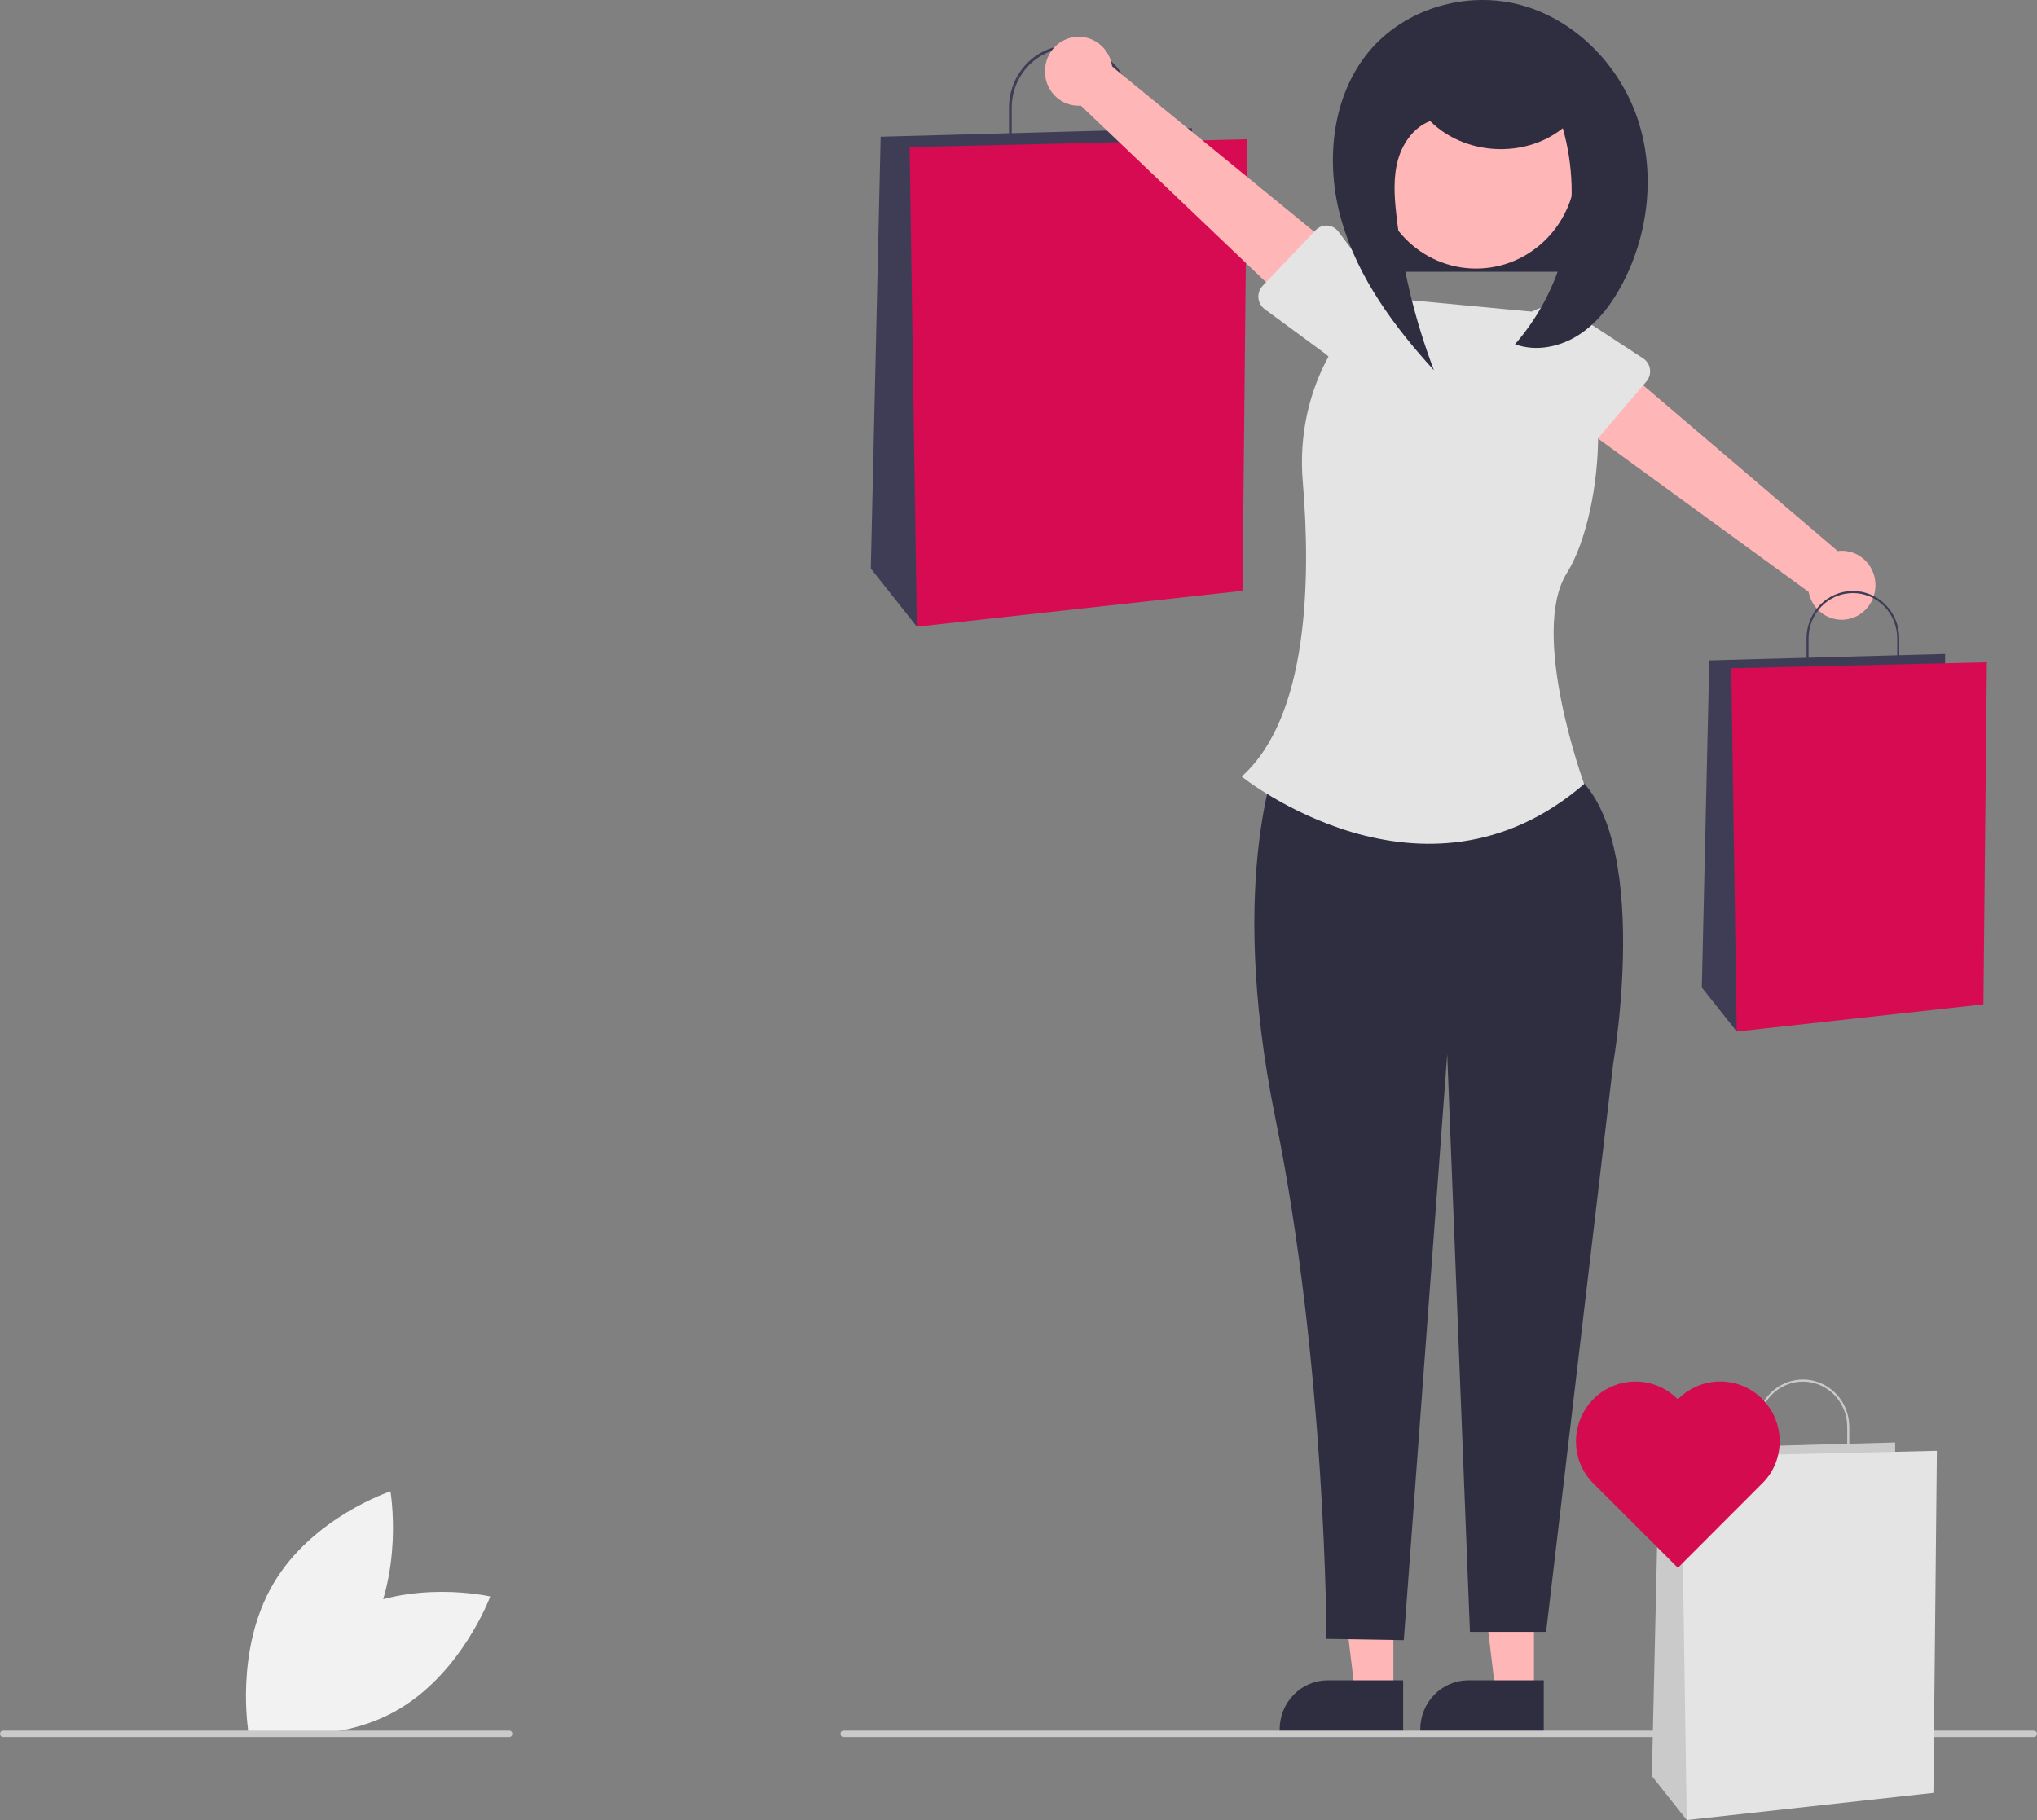 <svg width="141" height="126" viewBox="0 0 141 126" fill="none" xmlns="http://www.w3.org/2000/svg">
<rect x="0" y="0" width="141" height="126" fill="#808080" stroke="none"/>
<g clip-path="url(#clip0_1174_3320)">
<path d="M23.779 111.799C19.147 114.352 17.158 119.769 17.158 119.769C17.158 119.769 22.68 121.048 27.312 118.496C31.944 115.943 33.933 110.525 33.933 110.525C33.933 110.525 28.411 109.247 23.779 111.799Z" fill="#F2F2F2"/>
<path d="M25.303 113.553C22.59 118.162 17.201 119.937 17.201 119.937C17.201 119.937 16.21 114.24 18.924 109.631C21.637 105.023 27.026 103.248 27.026 103.248C27.026 103.248 28.016 108.945 25.303 113.553Z" fill="#F2F2F2"/>
<path d="M111.036 8.868H94.601V18.813H111.036V8.868Z" fill="#2F2E41"/>
<path d="M78.318 10.471H69.844V7.452C69.844 6.303 70.29 5.202 71.085 4.39C71.879 3.578 72.957 3.122 74.081 3.122C75.204 3.122 76.282 3.578 77.077 4.39C77.871 5.202 78.318 6.303 78.318 7.452V10.471ZM70.031 10.28H78.13V7.452C78.13 6.354 77.703 5.301 76.944 4.525C76.185 3.749 75.155 3.313 74.081 3.313C73.007 3.313 71.977 3.749 71.217 4.525C70.458 5.301 70.031 6.354 70.031 7.452V10.28Z" fill="#3F3D56"/>
<path d="M82.508 10.056V8.876L60.958 9.466L60.276 39.359L63.466 43.385L82.508 10.056Z" fill="#3F3D56"/>
<path d="M86.323 9.641L62.965 10.184L63.465 43.385L86.007 40.902L86.323 9.641Z" fill="#D60B52"/>
<path d="M106.182 117.211H103.531L102.27 106.76H106.182L106.182 117.211Z" fill="#FFB6B6"/>
<path d="M106.858 119.837L98.31 119.837V119.726C98.31 118.824 98.66 117.959 99.284 117.322C99.908 116.684 100.755 116.326 101.637 116.326L106.859 116.326L106.858 119.837Z" fill="#2F2E41"/>
<path d="M96.451 117.211H93.799L92.538 106.76H96.451L96.451 117.211Z" fill="#FFB6B6"/>
<path d="M97.126 119.837L88.577 119.837V119.726C88.577 118.824 88.928 117.959 89.552 117.322C90.176 116.684 91.022 116.326 91.905 116.326L97.126 116.326L97.126 119.837Z" fill="#2F2E41"/>
<path d="M88.664 51.773C88.664 51.773 84.791 60.298 88.29 77.458C91.79 94.618 91.819 113.457 91.819 113.457L97.17 113.546L100.176 72.987L101.749 112.973H107.021L111.668 73.619C111.668 73.619 114.725 56.046 107.907 52.9L88.664 51.773Z" fill="#2F2E41"/>
<path d="M107.206 21.686L95.489 20.582C91.815 23.319 89.753 28.235 90.176 33.306C90.75 40.183 90.556 49.646 85.95 53.758C85.95 53.758 98.504 63.883 109.655 54.277C109.655 54.277 105.842 43.837 108.46 39.668C111.078 35.499 112.023 23.786 107.206 21.686Z" fill="#E4E4E4"/>
<path d="M72.344 4.694C72.308 5.039 72.347 5.388 72.457 5.717C72.567 6.045 72.747 6.345 72.983 6.594C73.219 6.844 73.505 7.038 73.822 7.162C74.139 7.286 74.479 7.338 74.818 7.314L90.288 22.067L93.06 17.751L76.982 4.606C76.904 4.027 76.621 3.498 76.187 3.118C75.752 2.738 75.197 2.534 74.625 2.545C74.053 2.556 73.505 2.781 73.085 3.177C72.665 3.573 72.401 4.113 72.344 4.694Z" fill="#FFB6B6"/>
<path d="M87.399 19.789L91.069 15.936C91.173 15.827 91.299 15.741 91.439 15.686C91.579 15.631 91.728 15.607 91.878 15.616C92.027 15.625 92.173 15.667 92.305 15.739C92.437 15.811 92.552 15.911 92.643 16.033L95.825 20.294C96.37 20.844 96.681 21.592 96.688 22.374C96.695 23.157 96.398 23.91 95.862 24.47C95.326 25.029 94.595 25.348 93.829 25.357C93.064 25.367 92.325 25.065 91.777 24.519L87.536 21.395C87.414 21.305 87.313 21.19 87.239 21.057C87.165 20.924 87.12 20.776 87.107 20.624C87.094 20.471 87.114 20.318 87.164 20.174C87.214 20.03 87.294 19.898 87.399 19.789Z" fill="#E4E4E4"/>
<path d="M129.816 40.623C129.833 40.277 129.776 39.931 129.648 39.609C129.519 39.288 129.324 38.999 129.075 38.763C128.826 38.527 128.529 38.349 128.206 38.243C127.882 38.137 127.54 38.105 127.203 38.148L110.956 24.296L108.422 28.763L125.19 40.975C125.299 41.548 125.61 42.061 126.065 42.416C126.519 42.77 127.085 42.942 127.656 42.899C128.226 42.856 128.761 42.6 129.159 42.181C129.557 41.761 129.791 41.207 129.816 40.623Z" fill="#FFB6B6"/>
<path d="M113.964 26.407L110.51 30.462C110.411 30.578 110.29 30.67 110.153 30.733C110.017 30.796 109.869 30.828 109.719 30.828C109.57 30.827 109.422 30.793 109.286 30.729C109.15 30.665 109.03 30.571 108.932 30.455L105.524 26.381C104.949 25.863 104.599 25.134 104.549 24.353C104.499 23.572 104.755 22.803 105.26 22.214C105.764 21.625 106.477 21.265 107.241 21.212C108.005 21.16 108.759 21.419 109.336 21.933L113.74 24.812C113.866 24.894 113.974 25.003 114.055 25.132C114.136 25.261 114.189 25.406 114.21 25.557C114.231 25.709 114.22 25.863 114.178 26.01C114.135 26.156 114.063 26.292 113.964 26.407Z" fill="#E4E4E4"/>
<path d="M131.467 46.481H125.048V44.193C125.048 43.324 125.386 42.489 125.988 41.874C126.59 41.259 127.406 40.914 128.257 40.914C129.108 40.914 129.925 41.259 130.527 41.874C131.128 42.489 131.467 43.324 131.467 44.193L131.467 46.481ZM125.19 46.336H131.324V44.193C131.324 43.362 131.001 42.565 130.426 41.977C129.851 41.389 129.071 41.059 128.257 41.059C127.444 41.059 126.664 41.389 126.088 41.977C125.513 42.565 125.19 43.362 125.19 44.193V46.336Z" fill="#3F3D56"/>
<path d="M134.641 46.166V45.272L118.317 45.719L117.801 68.362L120.217 71.412L134.641 46.166Z" fill="#3F3D56"/>
<path d="M137.531 45.851L119.838 46.263L120.217 71.412L137.291 69.531L137.531 45.851Z" fill="#D60B52"/>
<path d="M102.17 18.592C105.992 18.592 109.09 15.426 109.09 11.52C109.09 7.614 105.992 4.448 102.17 4.448C98.348 4.448 95.25 7.614 95.25 11.52C95.25 15.426 98.348 18.592 102.17 18.592Z" fill="#FFB6B6"/>
<path d="M98.984 8.368C101.378 10.765 105.544 10.995 108.176 8.875C108.907 11.45 108.987 14.173 108.409 16.789C107.831 19.404 106.613 21.827 104.87 23.832C106.335 24.372 108.02 24.017 109.329 23.155C110.638 22.293 111.608 20.977 112.339 19.572C114.15 16.095 114.603 11.849 113.322 8.134C112.041 4.418 108.972 1.338 105.243 0.34C101.514 -0.658 97.238 0.575 94.747 3.58C92.142 6.724 91.72 11.329 92.862 15.28C94.003 19.23 96.507 22.623 99.258 25.633C97.937 22.161 97.061 18.528 96.651 14.826C96.511 13.558 96.429 12.251 96.78 11.026C97.13 9.801 97.993 8.661 99.195 8.316" fill="#2F2E41"/>
<path d="M140.783 120.254H58.389C58.332 120.254 58.277 120.231 58.236 120.189C58.196 120.148 58.173 120.092 58.173 120.033C58.173 119.974 58.196 119.918 58.236 119.877C58.277 119.835 58.332 119.812 58.389 119.812H140.783C140.841 119.812 140.896 119.835 140.936 119.877C140.977 119.918 141 119.974 141 120.033C141 120.092 140.977 120.148 140.936 120.189C140.896 120.231 140.841 120.254 140.783 120.254Z" fill="#CACACA"/>
<path d="M35.25 120.254H0.216C0.159 120.254 0.104 120.231 0.063 120.189C0.023 120.148 0 120.092 0 120.033C0 119.974 0.023 119.918 0.063 119.877C0.104 119.835 0.159 119.812 0.216 119.812H35.25C35.307 119.812 35.362 119.835 35.403 119.877C35.444 119.918 35.466 119.974 35.466 120.033C35.466 120.092 35.444 120.148 35.403 120.189C35.362 120.231 35.307 120.254 35.25 120.254Z" fill="#CACACA"/>
<path d="M128.007 101.069H121.588V98.781C121.588 97.911 121.926 97.077 122.528 96.462C123.13 95.847 123.946 95.501 124.797 95.501C125.648 95.501 126.465 95.847 127.067 96.462C127.668 97.077 128.007 97.911 128.007 98.781L128.007 101.069ZM121.73 100.923H127.864V98.781C127.864 97.95 127.541 97.153 126.966 96.565C126.391 95.977 125.611 95.647 124.797 95.647C123.984 95.647 123.204 95.977 122.628 96.565C122.053 97.153 121.73 97.95 121.73 98.781V100.923Z" fill="#CACACA"/>
<path d="M131.181 100.754V99.86L114.857 100.307L114.341 122.95L116.757 126L131.181 100.754Z" fill="#CACACA"/>
<path d="M134.07 100.439L116.377 100.85L116.756 126L133.83 124.119L134.07 100.439Z" fill="#E4E4E4"/>
<path d="M116.172 96.842L116.139 96.809L116.106 96.842C114.504 95.241 111.907 95.243 110.307 96.846C108.706 98.449 108.673 101.078 110.276 102.679L116.143 108.542L122.006 102.672C123.607 101.069 123.573 98.44 121.972 96.838C120.37 95.237 117.773 95.239 116.172 96.842L116.172 96.842Z" fill="#D40C4F"/>
</g>
<defs>
<clipPath id="clip0_1174_3320">
<rect width="141" height="126" fill="white"/>
</clipPath>
</defs>
</svg>
